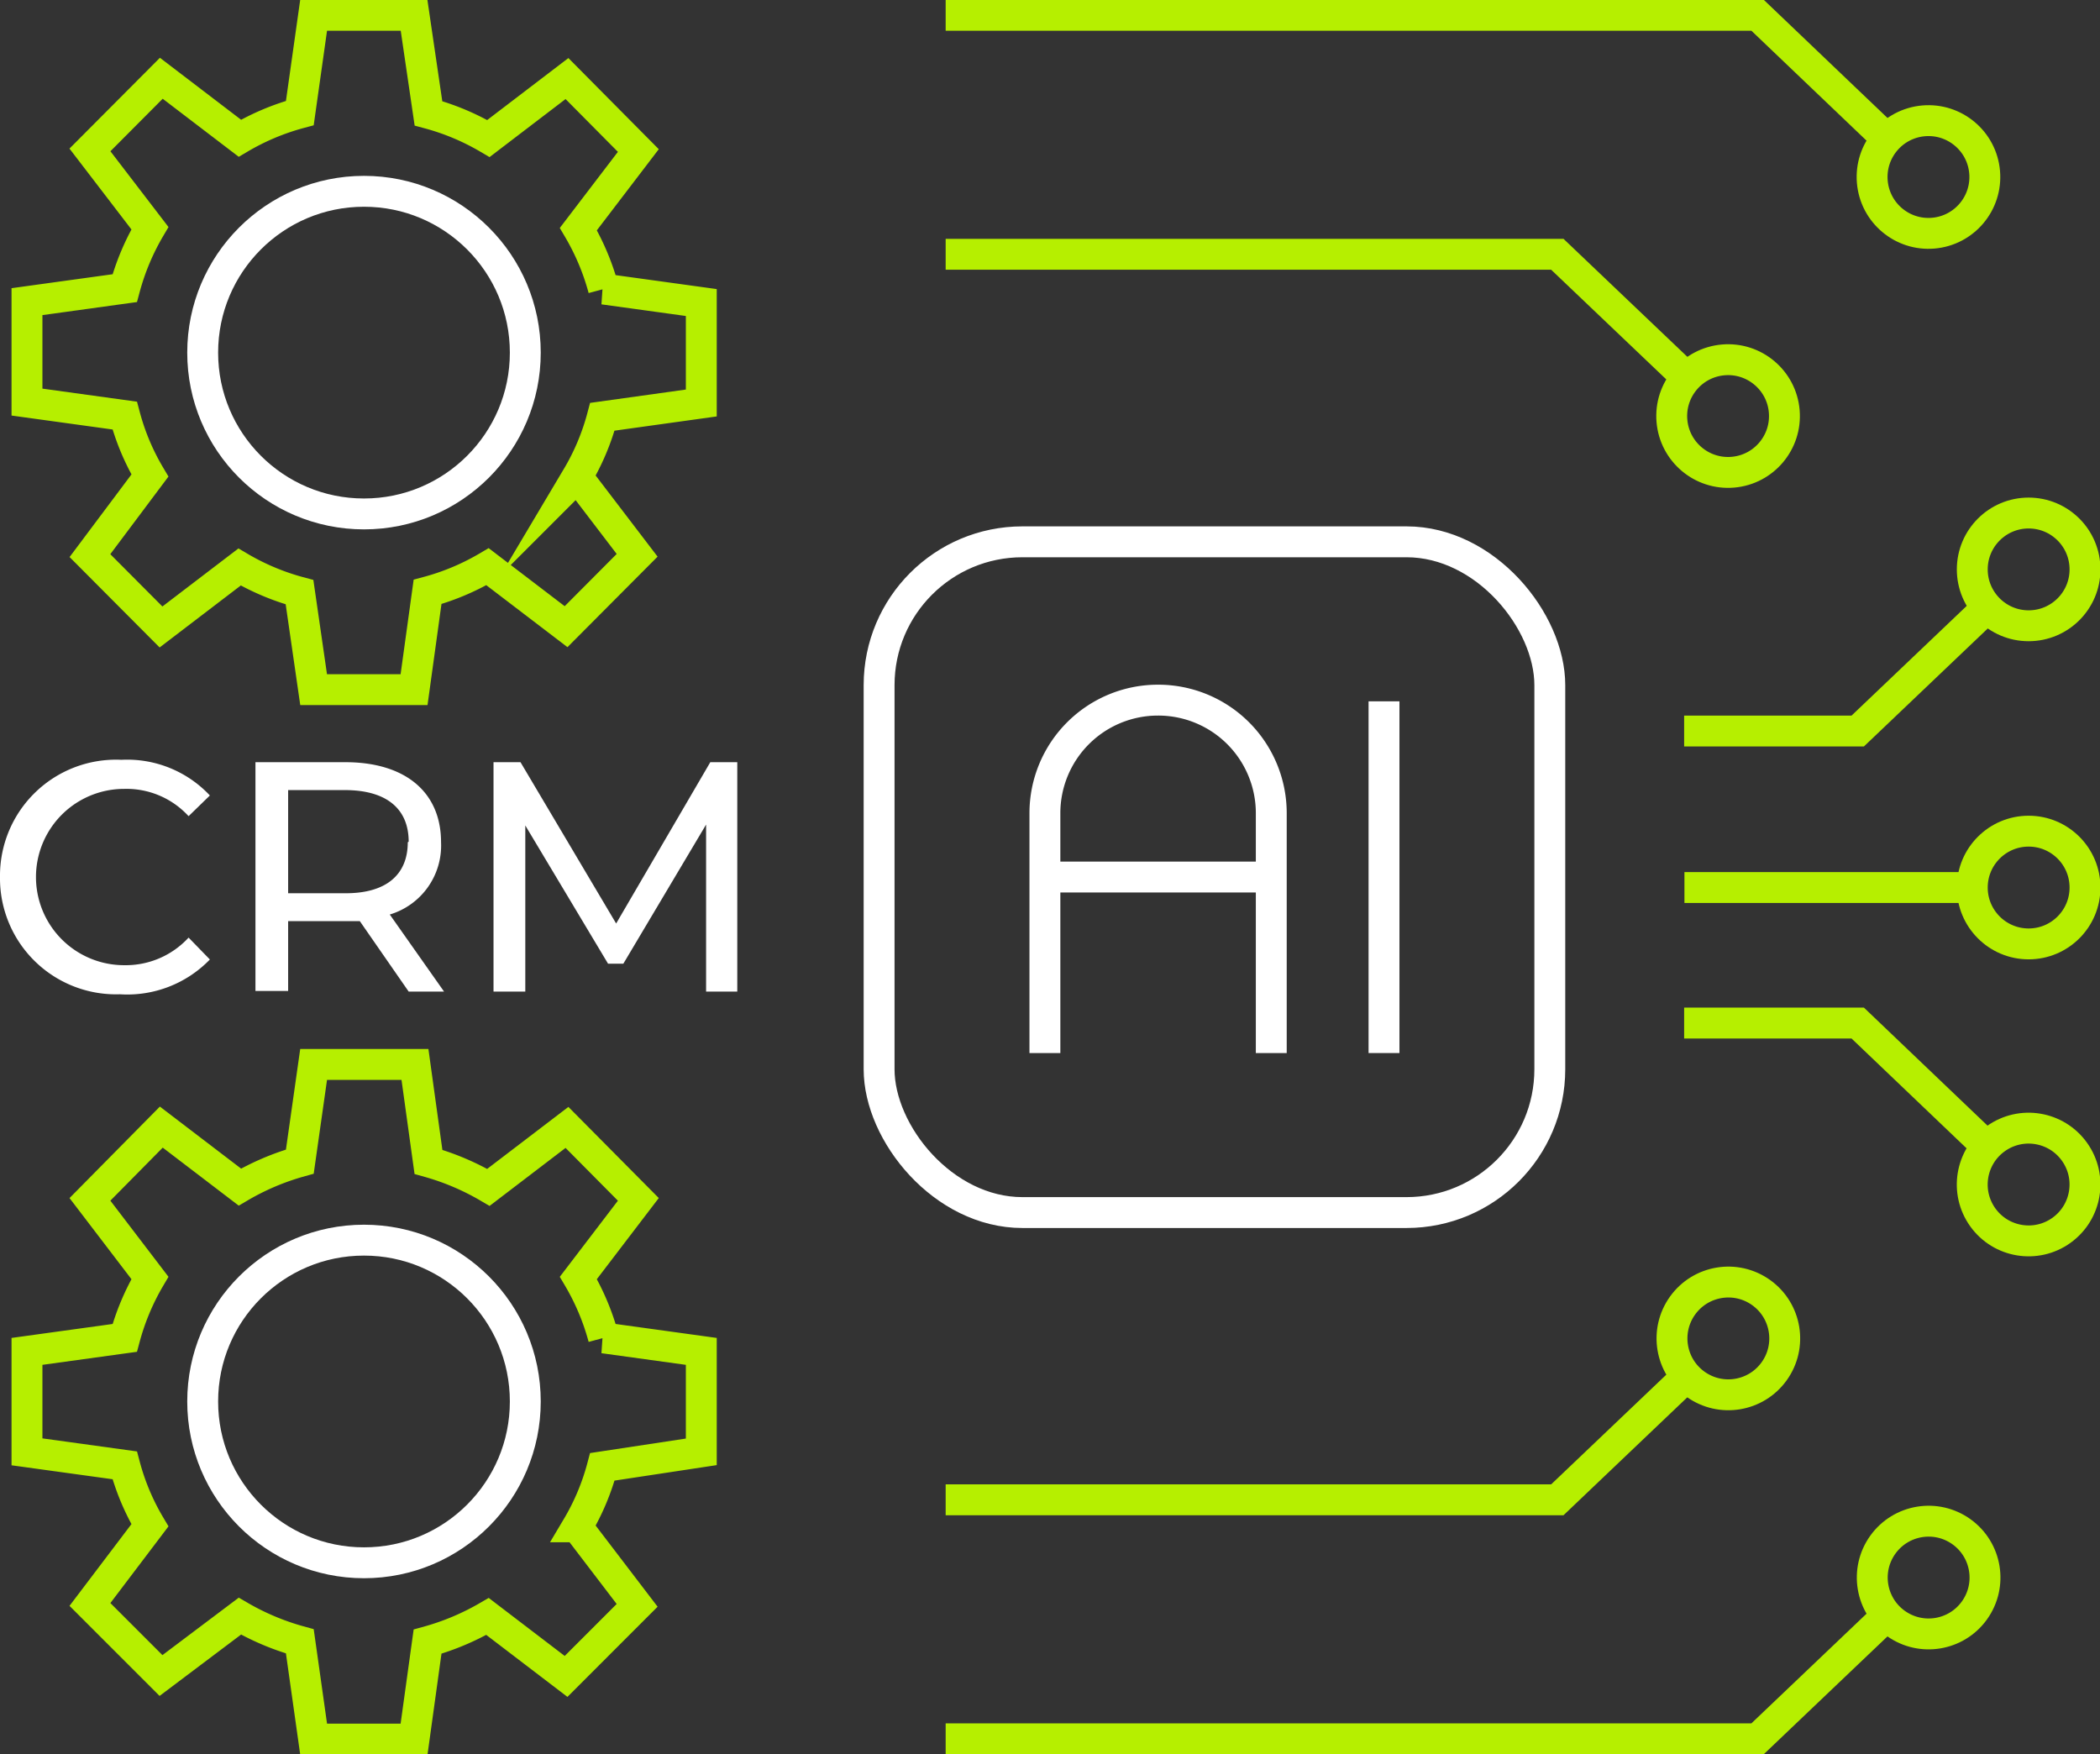 <svg xmlns="http://www.w3.org/2000/svg" id="Layer_1" data-name="Layer 1" viewBox="0 0 70.04 58.51"><rect x="0" y="0" width="70.04" height="58.51" fill="#333333" stroke="none"/><defs><style>.cls-1,.cls-2{fill:none;stroke-miterlimit:10;stroke-width:1.03px;}.cls-1{stroke:#b6ef00;}.cls-2{stroke:#fff;}.cls-3{fill:#fff;}</style></defs><title>VFG Website icon</title><path class="cls-1" d="M23.39,13.44V10.09l-3.26-.45a8.05,8.05,0,0,0-.84-2l2-2.62L18.91,2.62l-2.62,2a8.05,8.05,0,0,0-2-.84L13.81.51H10.46L10,3.77a8.05,8.05,0,0,0-2,.84l-2.62-2L3,5,5,7.61a8.05,8.05,0,0,0-.84,2l-3.26.45v3.35l3.26.45a7.84,7.84,0,0,0,.84,2L3,18.53l2.37,2.38,2.62-2a8.05,8.05,0,0,0,2,.84L10.46,23h3.35l.45-3.26a8.05,8.05,0,0,0,2-.84l2.62,2,2.37-2.38-2-2.62a7.84,7.84,0,0,0,.84-2Z"></path><circle class="cls-2" cx="12.14" cy="11.76" r="5.38"></circle><path class="cls-1" d="M23.39,48.42V45.07l-3.26-.45a8.05,8.05,0,0,0-.84-2l2-2.62L18.91,37.6l-2.62,2a8.46,8.46,0,0,0-2-.85l-.45-3.25H10.46L10,38.74a8.46,8.46,0,0,0-2,.85l-2.62-2L3,40l2,2.62a8.05,8.05,0,0,0-.84,2l-3.26.45v3.35l3.26.45a7.84,7.84,0,0,0,.84,2L3,53.51l2.37,2.37L8,53.9a8.44,8.44,0,0,0,2,.84L10.46,58h3.35l.45-3.25a8.44,8.44,0,0,0,2-.84l2.62,2,2.37-2.37-2-2.62a7.84,7.84,0,0,0,.84-2Z"></path><circle class="cls-2" cx="12.14" cy="46.74" r="5.38"></circle><polyline class="cls-1" points="31.54 57.99 58.62 57.99 63.04 53.78"></polyline><circle class="cls-1" cx="64.32" cy="52.61" r="1.88" transform="translate(-15.91 74.23) rotate(-54.36)"></circle><polyline class="cls-1" points="31.54 50.02 51.94 50.02 56.36 45.81"></polyline><circle class="cls-1" cx="57.64" cy="44.64" r="1.88" transform="translate(-12.22 65.47) rotate(-54.36)"></circle><polyline class="cls-1" points="31.54 0.51 58.62 0.51 63.04 4.73"></polyline><circle class="cls-1" cx="64.32" cy="5.9" r="1.88" transform="translate(-0.27 5.53) rotate(-4.91)"></circle><polyline class="cls-1" points="31.54 8.48 51.94 8.48 56.37 12.7"></polyline><circle class="cls-1" cx="57.64" cy="13.87" r="1.88" transform="translate(-0.98 4.99) rotate(-4.91)"></circle><rect class="cls-2" x="29.32" y="18.07" width="22.37" height="22.37" rx="4.78" ry="4.78"></rect><path class="cls-2" d="M34.85,35.12v-8a3.77,3.77,0,0,1,3.77-3.77h0a3.77,3.77,0,0,1,3.78,3.77v8"></path><line class="cls-2" x1="34.85" y1="29.25" x2="42.4" y2="29.25"></line><polyline class="cls-2" points="46.16 23.39 46.16 31.79 46.16 32.16 46.16 35.12"></polyline><polyline class="cls-1" points="56.17 24.38 61.96 24.38 66.38 20.17"></polyline><circle class="cls-1" cx="67.66" cy="18.99" r="1.88"></circle><polyline class="cls-1" points="56.17 34.12 61.96 34.12 66.38 38.34"></polyline><circle class="cls-1" cx="67.66" cy="39.51" r="1.88" transform="translate(-10.35 46.82) rotate(-35.64)"></circle><circle class="cls-1" cx="67.66" cy="29.6" r="1.88"></circle><line class="cls-1" x1="56.18" y1="29.6" x2="65.78" y2="29.6"></line><path class="cls-3" d="M0,29.25a3.87,3.87,0,0,1,4.05-3.91A3.78,3.78,0,0,1,7,26.53l-.71.69a2.81,2.81,0,0,0-2.15-.91,2.94,2.94,0,1,0,0,5.88,2.85,2.85,0,0,0,2.15-.92L7,32A3.83,3.83,0,0,1,4,33.16,3.87,3.87,0,0,1,0,29.25Z"></path><path class="cls-3" d="M13.63,33.07,12,30.72l-.48,0H9.61v2.33H8.52V25.42h3c2,0,3.19,1,3.19,2.67A2.4,2.4,0,0,1,13,30.5l1.81,2.57Zm0-5c0-1.09-.73-1.72-2.13-1.72H9.61v3.44h1.86C12.87,29.81,13.6,29.18,13.6,28.09Z"></path><path class="cls-3" d="M23.55,33.07V27.5l-2.76,4.64h-.51l-2.76-4.61v5.54H16.46V25.42h.9l3.19,5.38,3.14-5.38h.9v7.65Z"></path></svg>